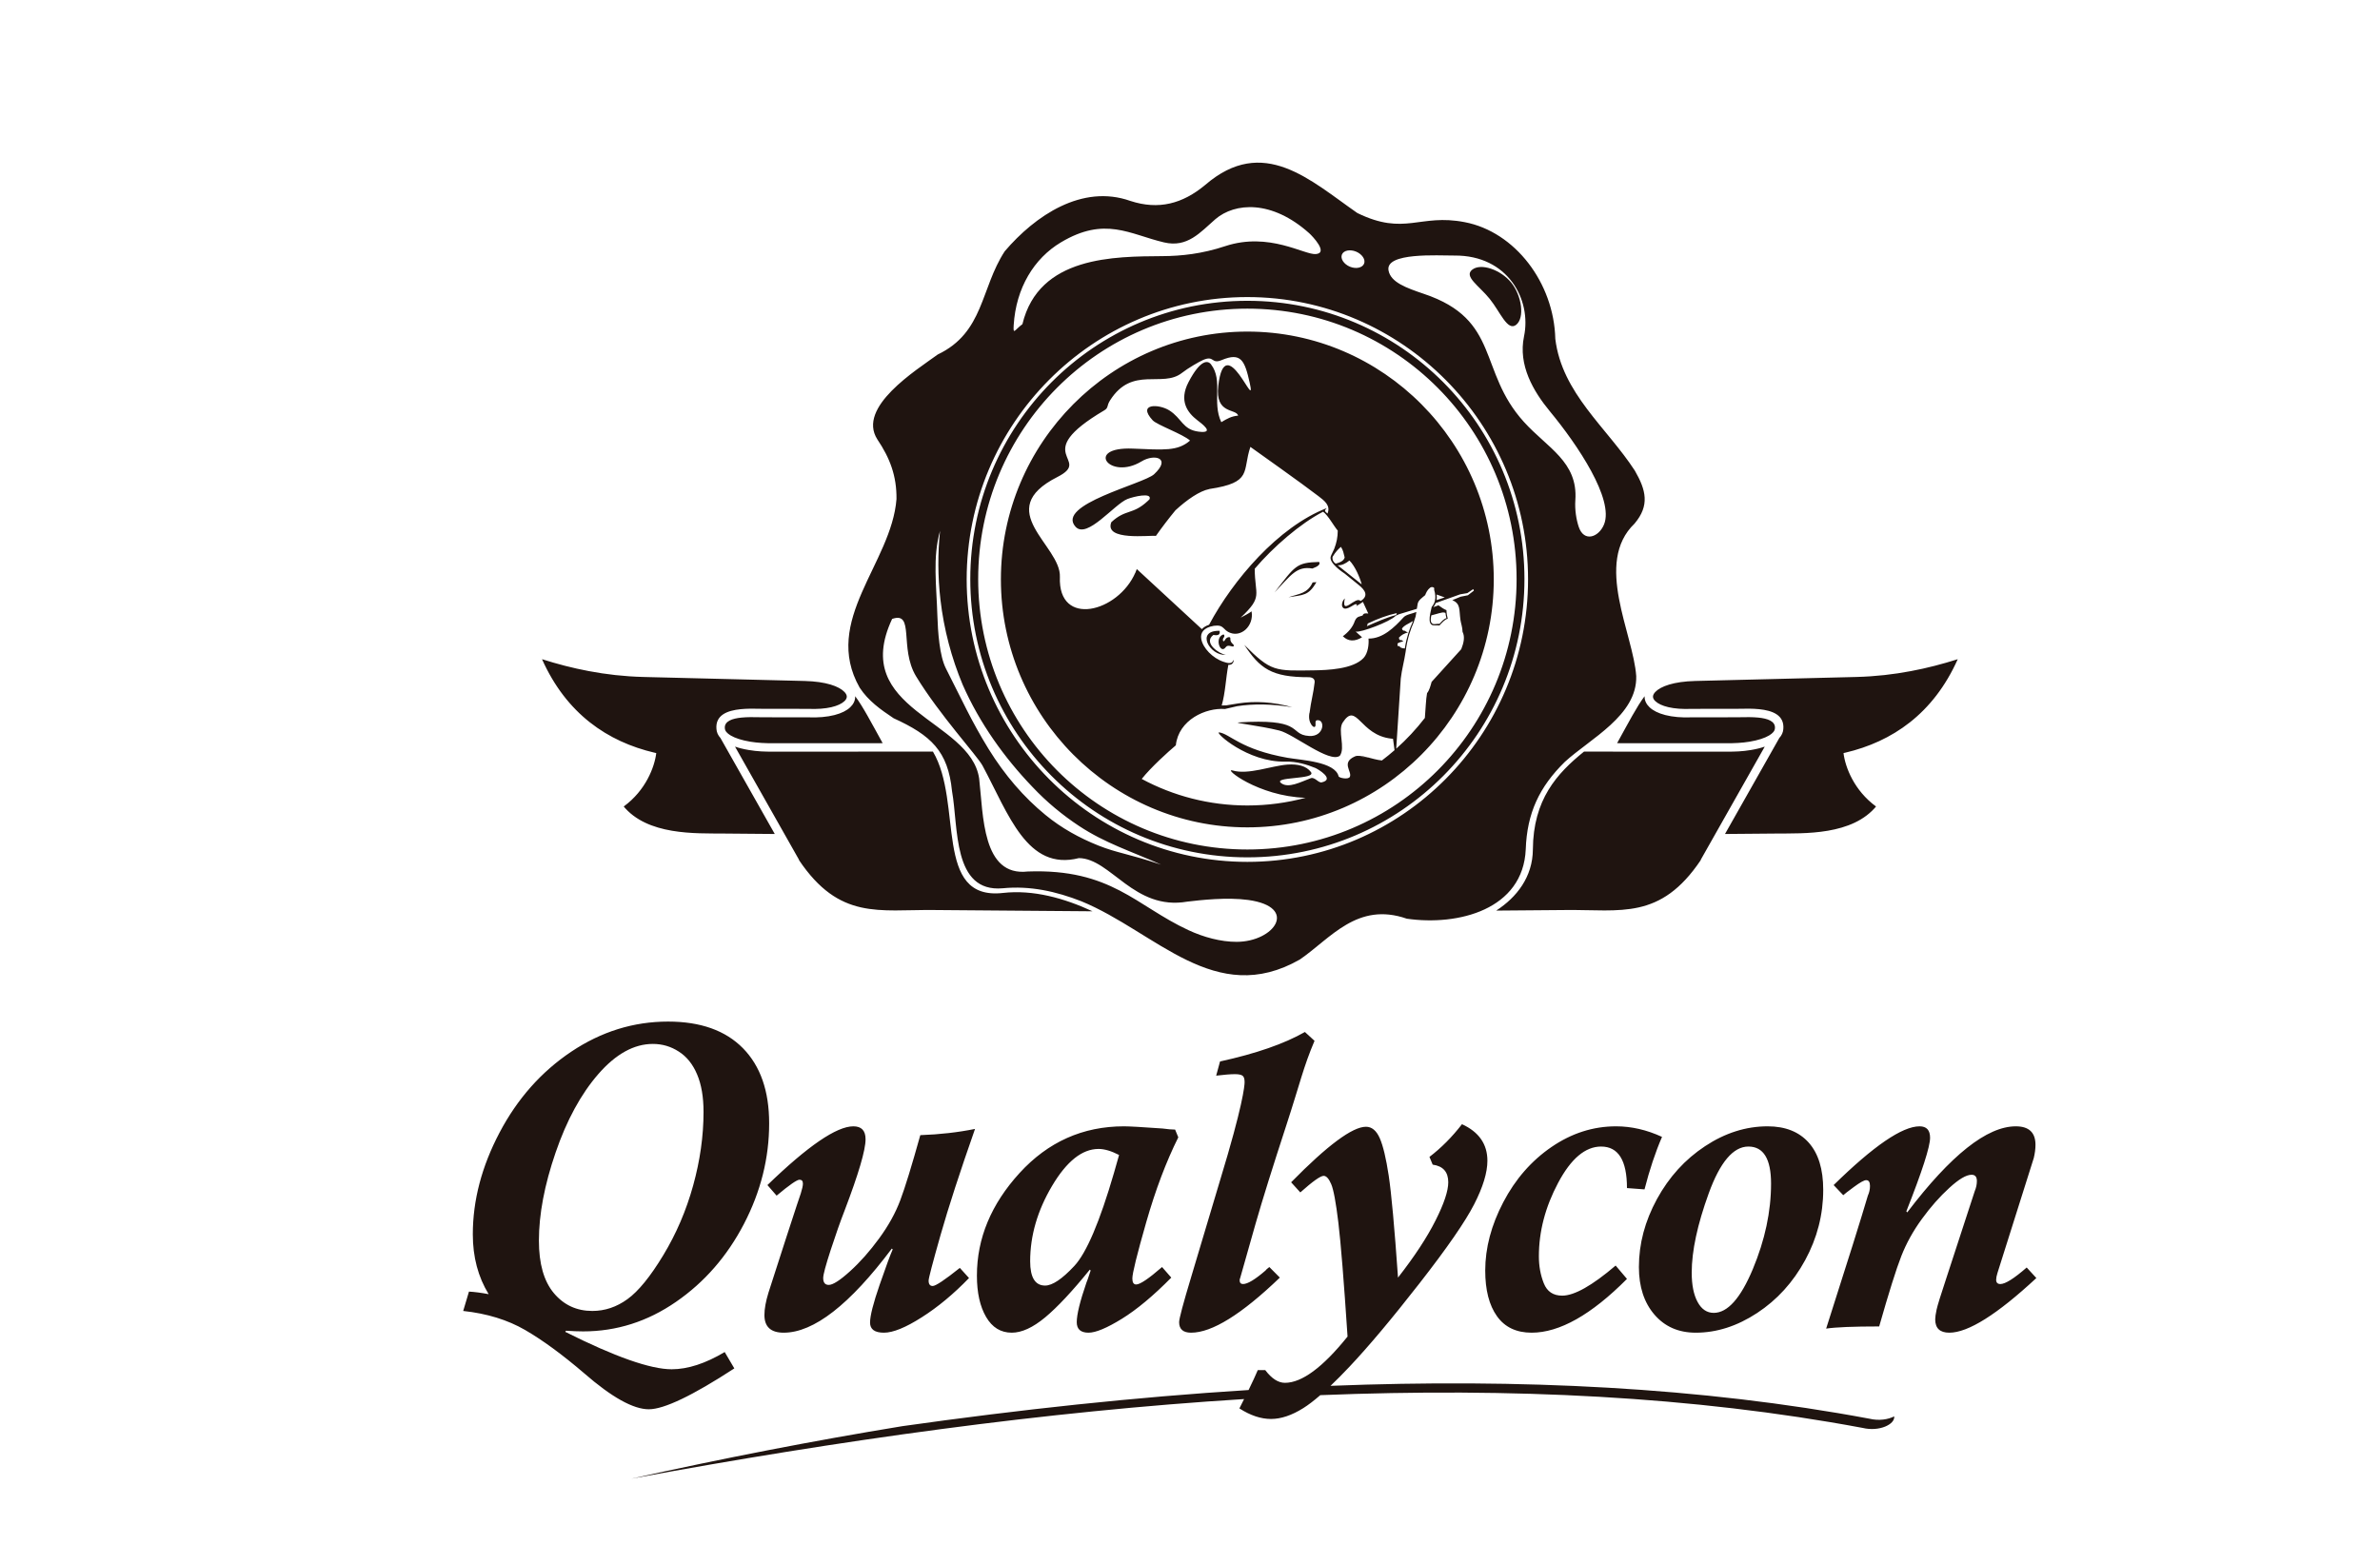 <svg height="169.0" version="1.2" viewBox="286.1 183.4 257.0 169.0" width="257.0" xmlns="http://www.w3.org/2000/svg" xmlns:xlink="http://www.w3.org/1999/xlink">
<g id="surface1">
<path d="M 326.543 361.371 L 325.148 361.371 L 319.148 374.641 L 320.672 374.641 L 322.234 371.156 L 329.402 371.156 L 330.945 374.641 L 332.547 374.641 Z M 328.82 369.82 L 322.816 369.82 L 325.828 363.105 Z M 328.82 369.82 " style=" stroke:none;fill-rule:nonzero;fill:rgb(12.157%,7.843%,6.274%);fill-opacity:1;"/>
<path d="M 336.477 374.641 L 336.477 360.902 L 335.027 360.902 L 335.027 374.641 Z M 336.477 374.641 " style=" stroke:none;fill-rule:nonzero;fill:rgb(12.157%,7.843%,6.274%);fill-opacity:1;"/>
<path d="M 341.539 362.785 L 341.539 361.184 L 339.883 361.184 L 339.883 362.785 Z M 341.426 374.641 L 341.426 364.91 L 339.977 364.91 L 339.977 374.641 Z M 341.426 374.641 " style=" stroke:none;fill-rule:nonzero;fill:rgb(12.157%,7.843%,6.274%);fill-opacity:1;"/>
<path d="M 352.512 366.641 C 351.984 365.551 350.969 364.703 349.387 364.703 C 347.75 364.703 346.883 365.586 346.246 366.547 L 346.246 364.91 L 344.797 364.91 L 344.797 374.641 L 346.246 374.641 L 346.246 369.09 C 346.246 367.301 347.41 366.02 348.953 366.02 C 350.496 366.02 351.457 367.094 351.457 368.918 L 351.457 374.641 L 352.887 374.641 L 352.887 369.031 C 352.887 367.113 354.109 366.02 355.578 366.02 C 357.16 366.02 358.098 367.074 358.098 368.957 L 358.098 374.641 L 359.547 374.641 L 359.547 368.617 C 359.547 366.207 358.176 364.703 355.934 364.703 C 354.242 364.703 353.207 365.57 352.512 366.641 " style=" stroke:none;fill-rule:nonzero;fill:rgb(12.157%,7.843%,6.274%);fill-opacity:1;"/>
<path d="M 363.555 370.312 L 371.273 370.312 C 371.289 370.141 371.289 369.992 371.289 369.859 C 371.289 367 369.633 364.703 366.754 364.703 C 364.066 364.703 362.09 366.961 362.09 369.785 C 362.09 372.812 364.27 374.863 366.945 374.863 C 368.789 374.863 369.973 374.133 370.953 373.039 L 370.047 372.23 C 369.258 373.059 368.316 373.605 366.98 373.605 C 365.27 373.605 363.762 372.418 363.555 370.312 Z M 363.555 369.238 C 363.746 367.34 365.023 365.926 366.719 365.926 C 368.656 365.926 369.672 367.469 369.824 369.238 Z M 363.555 369.238 " style=" stroke:none;fill-rule:nonzero;fill:rgb(12.157%,7.843%,6.274%);fill-opacity:1;"/>
<path d="M 375.281 369.07 C 375.281 367.242 376.523 366.02 378.195 366.02 C 379.91 366.02 380.887 367.148 380.887 368.957 L 380.887 374.641 L 382.336 374.641 L 382.336 368.598 C 382.336 366.285 380.961 364.703 378.609 364.703 C 376.938 364.703 375.918 365.551 375.281 366.605 L 375.281 364.91 L 373.832 364.91 L 373.832 374.641 L 375.281 374.641 Z M 375.281 369.07 " style=" stroke:none;fill-rule:nonzero;fill:rgb(12.157%,7.843%,6.274%);fill-opacity:1;"/>
<path d="M 387.379 366.191 L 390.465 366.191 L 390.465 364.91 L 387.379 364.91 L 387.379 361.977 L 385.93 361.977 L 385.93 364.91 L 384.574 364.91 L 384.574 366.191 L 385.93 366.191 L 385.93 372.062 C 385.93 374.035 387.117 374.809 388.676 374.809 C 389.375 374.809 389.918 374.656 390.43 374.395 L 390.43 373.152 C 389.918 373.398 389.504 373.492 389.016 373.492 C 388.039 373.492 387.379 373.059 387.379 371.875 Z M 387.379 366.191 " style=" stroke:none;fill-rule:nonzero;fill:rgb(12.157%,7.843%,6.274%);fill-opacity:1;"/>
<path d="M 402.281 369.766 C 402.281 367 400.137 364.703 397.223 364.703 C 394.285 364.703 392.141 367.035 392.141 369.805 C 392.141 372.57 394.266 374.863 397.184 374.863 C 400.117 374.863 402.281 372.531 402.281 369.766 Z M 400.797 369.805 C 400.797 371.891 399.328 373.566 397.223 373.566 C 395.168 373.566 393.625 371.875 393.625 369.766 C 393.625 367.656 395.074 365.984 397.184 365.984 C 399.234 365.984 400.797 367.676 400.797 369.805 " style=" stroke:none;fill-rule:nonzero;fill:rgb(12.157%,7.843%,6.274%);fill-opacity:1;"/>
<path d="M 411.578 371.91 L 411.578 371.875 C 411.578 370.121 409.961 369.539 408.457 369.09 C 407.156 368.691 405.953 368.336 405.953 367.414 L 405.953 367.375 C 405.953 366.566 406.688 365.965 407.836 365.965 C 408.773 365.965 409.809 366.32 410.715 366.906 L 411.371 365.812 C 410.375 365.156 409.059 364.742 407.871 364.742 C 405.953 364.742 404.559 365.852 404.559 367.527 L 404.559 367.562 C 404.559 369.352 406.254 369.879 407.777 370.312 C 409.059 370.668 410.207 371.047 410.207 372.023 L 410.207 372.062 C 410.207 373.004 409.359 373.605 408.191 373.605 C 407.043 373.605 405.879 373.152 404.824 372.363 L 404.09 373.398 C 405.18 374.281 406.723 374.828 408.117 374.828 C 410.055 374.828 411.578 373.754 411.578 371.91 " style=" stroke:none;fill-rule:nonzero;fill:rgb(12.157%,7.843%,6.274%);fill-opacity:1;"/>
<path d="M 429.738 369.766 C 429.738 366.547 427.422 364.703 425.09 364.703 C 423.301 364.703 422.156 365.699 421.363 366.867 L 421.363 364.91 L 419.914 364.91 L 419.914 377.648 L 421.363 377.648 L 421.363 372.777 C 422.117 373.867 423.285 374.848 425.09 374.848 C 427.441 374.848 429.738 372.965 429.738 369.766 Z M 428.25 369.785 C 428.25 372.156 426.707 373.547 424.828 373.547 C 423.02 373.547 421.309 372.043 421.309 369.766 C 421.309 367.508 423.02 366.004 424.828 366.004 C 426.672 366.004 428.25 367.469 428.25 369.785 " style=" stroke:none;fill-rule:nonzero;fill:rgb(12.157%,7.843%,6.274%);fill-opacity:1;"/>
<path d="M 433.859 370.762 C 433.859 367.828 435.59 366.305 437.715 366.305 L 437.828 366.305 L 437.828 364.742 C 435.984 364.664 434.574 365.832 433.859 367.449 L 433.859 364.91 L 432.41 364.91 L 432.41 374.641 L 433.859 374.641 Z M 433.859 370.762 " style=" stroke:none;fill-rule:nonzero;fill:rgb(12.157%,7.843%,6.274%);fill-opacity:1;"/>
<path d="M 449.156 369.766 C 449.156 367 447.012 364.703 444.098 364.703 C 441.16 364.703 439.016 367.035 439.016 369.805 C 439.016 372.57 441.141 374.863 444.059 374.863 C 446.992 374.863 449.156 372.531 449.156 369.766 Z M 447.672 369.805 C 447.672 371.891 446.203 373.566 444.098 373.566 C 442.043 373.566 440.5 371.875 440.5 369.766 C 440.5 367.656 441.949 365.984 444.059 365.984 C 446.109 365.984 447.672 367.676 447.672 369.805 " style=" stroke:none;fill-rule:nonzero;fill:rgb(12.157%,7.843%,6.274%);fill-opacity:1;"/>
<path d="M 461.031 374.641 L 461.031 360.902 L 459.582 360.902 L 459.582 366.773 C 458.828 365.684 457.664 364.703 455.855 364.703 C 453.523 364.703 451.207 366.586 451.207 369.785 C 451.207 373.004 453.523 374.848 455.855 374.848 C 457.645 374.848 458.793 373.848 459.582 372.684 L 459.582 374.641 Z M 459.641 369.766 C 459.641 372.043 457.926 373.547 456.121 373.547 C 454.277 373.547 452.695 372.078 452.695 369.766 C 452.695 367.395 454.238 366.004 456.121 366.004 C 457.926 366.004 459.641 367.508 459.641 369.766 " style=" stroke:none;fill-rule:nonzero;fill:rgb(12.157%,7.843%,6.274%);fill-opacity:1;"/>
<path d="M 471.176 370.48 C 471.176 372.305 469.914 373.527 468.258 373.527 C 466.547 373.527 465.566 372.398 465.566 370.594 L 465.566 364.91 L 464.117 364.91 L 464.117 370.949 C 464.117 373.266 465.492 374.848 467.844 374.848 C 469.52 374.848 470.516 374 471.176 372.945 L 471.176 374.641 L 472.605 374.641 L 472.605 364.91 L 471.176 364.91 Z M 471.176 370.48 " style=" stroke:none;fill-rule:nonzero;fill:rgb(12.157%,7.843%,6.274%);fill-opacity:1;"/>
<path d="M 481.75 366.133 L 475.297 373.719 L 475.297 374.641 L 483.727 374.641 L 483.727 373.418 L 477.254 373.418 L 483.727 365.832 L 483.727 364.91 L 475.523 364.91 L 475.523 366.133 Z M 481.75 366.133 " style=" stroke:none;fill-rule:nonzero;fill:rgb(12.157%,7.843%,6.274%);fill-opacity:1;"/>
<path d="M 488.016 362.785 L 488.016 361.184 L 486.359 361.184 L 486.359 362.785 Z M 487.902 374.641 L 487.902 364.91 L 486.453 364.91 L 486.453 374.641 Z M 487.902 374.641 " style=" stroke:none;fill-rule:nonzero;fill:rgb(12.157%,7.843%,6.274%);fill-opacity:1;"/>
<path d="M 500.531 374.641 L 500.531 360.902 L 499.082 360.902 L 499.082 366.773 C 498.328 365.684 497.16 364.703 495.355 364.703 C 493.023 364.703 490.707 366.586 490.707 369.785 C 490.707 373.004 493.023 374.848 495.355 374.848 C 497.145 374.848 498.289 373.848 499.082 372.684 L 499.082 374.641 Z M 499.137 369.766 C 499.137 372.043 497.426 373.547 495.617 373.547 C 493.773 373.547 492.195 372.078 492.195 369.766 C 492.195 367.395 493.738 366.004 495.617 366.004 C 497.426 366.004 499.137 367.508 499.137 369.766 " style=" stroke:none;fill-rule:nonzero;fill:rgb(12.157%,7.843%,6.274%);fill-opacity:1;"/>
<path d="M 513.309 369.766 C 513.309 367 511.164 364.703 508.246 364.703 C 505.309 364.703 503.164 367.035 503.164 369.805 C 503.164 372.57 505.293 374.863 508.207 374.863 C 511.145 374.863 513.309 372.531 513.309 369.766 Z M 511.82 369.805 C 511.82 371.891 510.352 373.566 508.246 373.566 C 506.195 373.566 504.652 371.875 504.652 369.766 C 504.652 367.656 506.102 365.984 508.207 365.984 C 510.258 365.984 511.82 367.676 511.82 369.805 " style=" stroke:none;fill-rule:nonzero;fill:rgb(12.157%,7.843%,6.274%);fill-opacity:1;"/>
<path d="M 522.602 371.91 L 522.602 371.875 C 522.602 370.121 520.984 369.539 519.48 369.09 C 518.18 368.691 516.977 368.336 516.977 367.414 L 516.977 367.375 C 516.977 366.566 517.711 365.965 518.859 365.965 C 519.801 365.965 520.836 366.32 521.738 366.906 L 522.395 365.812 C 521.398 365.156 520.082 364.742 518.895 364.742 C 516.977 364.742 515.586 365.852 515.586 367.527 L 515.586 367.562 C 515.586 369.352 517.277 369.879 518.801 370.312 C 520.082 370.668 521.23 371.047 521.23 372.023 L 521.23 372.062 C 521.23 373.004 520.383 373.605 519.215 373.605 C 518.066 373.605 516.902 373.152 515.848 372.363 L 515.113 373.398 C 516.203 374.281 517.746 374.828 519.141 374.828 C 521.078 374.828 522.602 373.754 522.602 371.91 " style=" stroke:none;fill-rule:nonzero;fill:rgb(12.157%,7.843%,6.274%);fill-opacity:1;"/>
<path d="M 375.77 393.992 C 378.008 393.992 379.363 393.051 380.305 391.656 L 377.914 389.926 C 377.352 390.586 376.805 390.98 375.957 390.98 C 374.754 390.98 373.926 389.984 373.926 388.664 L 373.926 388.629 C 373.926 387.387 374.773 386.371 375.918 386.371 C 376.785 386.371 377.332 386.766 377.82 387.441 L 380.246 385.637 C 379.383 384.262 377.988 383.359 375.902 383.359 C 372.684 383.359 370.445 385.785 370.445 388.664 L 370.445 388.703 C 370.445 391.582 372.703 393.992 375.77 393.992 " style=" stroke:none;fill-rule:nonzero;fill:rgb(12.157%,7.843%,6.274%);fill-opacity:1;"/>
<path d="M 386.477 393.992 C 389.75 393.992 392.121 391.562 392.121 388.664 L 392.121 388.629 C 392.121 385.73 389.77 383.34 386.516 383.34 C 383.238 383.34 380.867 385.766 380.867 388.664 L 380.867 388.703 C 380.867 391.602 383.223 393.992 386.477 393.992 Z M 386.516 390.961 C 385.254 390.961 384.352 389.906 384.352 388.664 L 384.352 388.629 C 384.352 387.406 385.18 386.371 386.477 386.371 C 387.738 386.371 388.641 387.422 388.641 388.664 L 388.641 388.703 C 388.641 389.926 387.812 390.961 386.516 390.961 " style=" stroke:none;fill-rule:nonzero;fill:rgb(12.157%,7.843%,6.274%);fill-opacity:1;"/>
<path d="M 393.629 393.746 L 397.203 393.746 L 397.203 388.215 C 397.203 387.105 397.805 386.52 398.652 386.52 C 399.5 386.52 400.043 387.105 400.043 388.215 L 400.043 393.746 L 403.621 393.746 L 403.621 388.215 C 403.621 387.105 404.238 386.52 405.086 386.52 C 405.934 386.52 406.48 387.105 406.48 388.215 L 406.48 393.746 L 410.055 393.746 L 410.055 387.066 C 410.055 384.695 408.738 383.34 406.574 383.34 C 405.086 383.34 404.051 383.98 403.168 384.996 C 402.621 383.941 401.586 383.34 400.23 383.34 C 398.801 383.34 397.859 384.113 397.203 384.957 L 397.203 383.566 L 393.629 383.566 Z M 393.629 393.746 " style=" stroke:none;fill-rule:nonzero;fill:rgb(12.157%,7.843%,6.274%);fill-opacity:1;"/>
<path d="M 420.027 393.973 C 421.363 393.973 422.324 393.465 423.02 392.691 L 423.02 393.746 L 426.559 393.746 L 426.559 387.895 C 426.559 386.465 426.238 385.41 425.469 384.656 C 424.656 383.848 423.414 383.414 421.59 383.414 C 419.84 383.414 418.617 383.734 417.469 384.207 L 418.203 386.727 C 419.105 386.371 419.934 386.164 421.008 386.164 C 422.379 386.164 423.039 386.766 423.039 387.82 L 423.039 387.988 C 422.457 387.781 421.535 387.594 420.594 387.594 C 418.203 387.594 416.605 388.684 416.605 390.793 L 416.605 390.828 C 416.605 392.863 418.09 393.973 420.027 393.973 Z M 421.309 391.734 C 420.574 391.734 420.047 391.32 420.047 390.621 L 420.047 390.586 C 420.047 389.832 420.648 389.324 421.684 389.324 C 422.211 389.324 422.719 389.438 423.078 389.586 L 423.078 390.059 C 423.078 391.074 422.344 391.734 421.309 391.734 " style=" stroke:none;fill-rule:nonzero;fill:rgb(12.157%,7.843%,6.274%);fill-opacity:1;"/>
<path d="M 428.383 393.746 L 431.961 393.746 L 431.961 388.215 C 431.961 387.105 432.562 386.52 433.406 386.52 C 434.254 386.52 434.801 387.105 434.801 388.215 L 434.801 393.746 L 438.375 393.746 L 438.375 388.215 C 438.375 387.105 438.996 386.52 439.844 386.52 C 440.691 386.52 441.234 387.105 441.234 388.215 L 441.234 393.746 L 444.812 393.746 L 444.812 387.066 C 444.812 384.695 443.496 383.34 441.332 383.34 C 439.844 383.34 438.809 383.98 437.926 384.996 C 437.379 383.941 436.344 383.34 434.988 383.34 C 433.559 383.34 432.617 384.113 431.961 384.957 L 431.961 383.566 L 428.383 383.566 Z M 428.383 393.746 " style=" stroke:none;fill-rule:nonzero;fill:rgb(12.157%,7.843%,6.274%);fill-opacity:1;"/>
<path d="M 451.848 393.992 C 455.125 393.992 457.496 391.562 457.496 388.664 L 457.496 388.629 C 457.496 385.73 455.141 383.34 451.887 383.34 C 448.613 383.34 446.242 385.766 446.242 388.664 L 446.242 388.703 C 446.242 391.602 448.594 393.992 451.848 393.992 Z M 451.887 390.961 C 450.625 390.961 449.723 389.906 449.723 388.664 L 449.723 388.629 C 449.723 387.406 450.551 386.371 451.848 386.371 C 453.109 386.371 454.012 387.422 454.012 388.664 L 454.012 388.703 C 454.012 389.926 453.184 390.961 451.887 390.961 " style=" stroke:none;fill-rule:nonzero;fill:rgb(12.157%,7.843%,6.274%);fill-opacity:1;"/>
<path d="M 459 393.746 L 462.574 393.746 L 462.574 390.586 C 462.574 388.234 463.629 387.16 465.492 387.16 L 465.793 387.16 L 465.793 383.395 C 464.098 383.32 463.16 384.223 462.574 385.617 L 462.574 383.566 L 459 383.566 Z M 459 393.746 " style=" stroke:none;fill-rule:nonzero;fill:rgb(12.157%,7.843%,6.274%);fill-opacity:1;"/>
<path d="M 468.203 389.457 L 470.082 389.457 L 471.176 382.172 L 471.176 380.574 L 467.109 380.574 L 467.109 382.172 Z M 467.281 393.746 L 471.004 393.746 L 471.004 390.547 L 467.281 390.547 Z M 467.281 393.746 " style=" stroke:none;fill-rule:nonzero;fill:rgb(12.157%,7.843%,6.274%);fill-opacity:1;"/>
<path d="M 344.375 253.996 L 344.395 254.043 L 344.395 254.031 Z M 462.605 239.941 C 458.191 244.168 462.477 251.844 462.785 256.418 C 462.898 260.66 457.809 263.168 455.074 265.676 C 452.312 268.387 450.992 271.219 450.855 275.113 C 450.574 281.625 443.562 283.41 438.012 282.609 C 432.66 280.746 429.785 284.734 426.469 287.012 C 417.312 292.254 410.926 284.047 402.887 280.734 C 400.137 279.656 397.336 279.035 394.379 279.324 C 388.941 279.809 389.605 272.711 388.902 268.832 C 388.473 264.5 386.629 262.805 382.594 260.961 C 381.184 260.016 379.879 259.102 378.93 257.66 C 374.812 250.414 382.375 244.234 382.906 237.289 C 382.93 234.805 382.211 232.887 380.836 230.844 C 378.613 227.363 385.039 223.379 387.363 221.68 C 392.359 219.301 391.973 214.547 394.594 210.535 C 397.879 206.684 402.949 203.25 408.16 205.098 C 411.211 206.094 413.793 205.41 416.238 203.375 C 422.52 197.957 427.59 202.879 432.672 206.406 C 437.809 208.91 439.387 206.441 444.266 207.391 C 449.703 208.434 453.902 213.953 454.047 219.996 C 454.762 225.867 459.598 229.555 462.637 234.227 C 463.848 236.332 464.258 237.977 462.605 239.941 Z M 420.797 215.883 C 429.059 215.883 436.539 219.246 441.953 224.684 C 447.367 230.121 450.715 237.637 450.715 245.934 C 450.715 254.23 447.367 261.746 441.953 267.184 C 436.539 272.621 429.059 275.984 420.797 275.984 C 412.531 275.984 405.051 272.621 399.641 267.184 C 394.227 261.746 390.875 254.23 390.875 245.934 C 390.875 237.637 394.227 230.121 399.641 224.684 C 405.051 219.246 412.531 215.883 420.797 215.883 Z M 441.352 225.281 C 436.094 220 428.828 216.73 420.797 216.73 C 412.766 216.73 405.496 220 400.238 225.281 C 394.98 230.562 391.727 237.867 391.727 245.934 C 391.727 254 394.98 261.301 400.238 266.586 C 405.496 271.867 412.766 275.137 420.797 275.137 C 428.828 275.137 436.094 271.867 441.352 266.586 C 446.613 261.301 449.867 254 449.867 245.934 C 449.867 237.867 446.613 230.562 441.352 225.281 Z M 350.062 324.969 C 351.418 324.969 352.684 324.543 353.859 323.691 C 355.039 322.84 356.328 321.254 357.727 318.941 C 359.129 316.625 360.203 314.117 360.949 311.422 C 361.695 308.727 362.07 306.078 362.07 303.477 C 362.07 301.867 361.84 300.512 361.375 299.422 C 360.914 298.328 360.258 297.508 359.402 296.961 C 358.547 296.406 357.613 296.133 356.598 296.133 C 354.566 296.133 352.605 297.215 350.719 299.375 C 348.836 301.535 347.293 304.367 346.094 307.867 C 344.891 311.367 344.293 314.535 344.293 317.371 C 344.293 319.867 344.828 321.754 345.906 323.043 C 346.984 324.328 348.371 324.969 350.062 324.969 Z M 487.227 337.598 C 468.945 334.18 449.23 333.238 428.668 334.062 C 427.98 334.66 427.371 335.125 426.836 335.461 C 425.59 336.242 424.426 336.633 423.348 336.633 C 422.254 336.633 421.117 336.254 419.934 335.492 C 420.113 335.141 420.281 334.805 420.441 334.484 C 398.992 335.816 376.723 338.934 354.273 343.082 C 364.117 340.895 373.879 338.992 383.543 337.41 C 396.188 335.621 408.691 334.273 420.926 333.508 C 421.363 332.609 421.695 331.895 421.918 331.359 L 422.727 331.359 C 423.418 332.27 424.125 332.73 424.852 332.73 C 426.68 332.73 428.938 331.062 431.613 327.734 C 431.215 321.707 430.883 317.605 430.621 315.434 C 430.359 313.254 430.102 311.867 429.848 311.273 C 429.594 310.676 429.32 310.379 429.031 310.379 C 428.691 310.379 427.852 310.973 426.512 312.168 L 425.52 311.074 C 429.445 307.078 432.141 305.078 433.602 305.078 C 434.23 305.078 434.727 305.488 435.09 306.309 C 435.453 307.133 435.773 308.484 436.059 310.363 C 436.344 312.25 436.68 315.914 437.062 321.367 C 438.852 319.074 440.199 317.02 441.113 315.199 C 442.031 313.379 442.488 312.004 442.488 311.074 C 442.488 309.957 441.93 309.324 440.805 309.168 L 440.457 308.332 C 441.719 307.371 442.891 306.195 443.969 304.801 C 445.797 305.637 446.715 306.953 446.715 308.75 C 446.715 310.02 446.238 311.59 445.281 313.457 C 444.328 315.32 442.363 318.164 439.383 321.984 C 436.406 325.801 433.883 328.805 431.812 331 C 431.082 331.773 430.402 332.457 429.773 333.055 C 450.203 332.254 469.793 333.207 487.965 336.605 C 488.996 336.852 489.992 336.691 490.641 336.352 C 490.75 337.207 489.043 338.035 487.227 337.598 Z M 505.992 321.414 C 501.758 325.348 498.625 327.316 496.594 327.316 C 495.578 327.316 495.07 326.836 495.07 325.875 C 495.07 325.645 495.121 325.293 495.219 324.828 C 495.32 324.363 495.656 323.281 496.223 321.574 L 499.34 312.027 C 499.496 311.656 499.57 311.293 499.57 310.934 C 499.57 310.484 499.379 310.262 498.996 310.262 C 498.426 310.262 497.625 310.734 496.594 311.68 C 495.562 312.621 494.574 313.738 493.641 315.023 C 492.699 316.309 491.957 317.648 491.41 319.043 C 490.863 320.438 490.066 322.969 489.02 326.641 C 486.25 326.641 484.34 326.719 483.293 326.875 C 485.621 319.609 487.121 314.824 487.797 312.516 C 487.949 312.188 488.027 311.84 488.027 311.469 C 488.027 311.051 487.891 310.844 487.613 310.844 C 487.395 310.844 486.961 311.086 486.297 311.574 C 485.633 312.062 485.25 312.359 485.141 312.469 L 484.102 311.375 C 488.414 307.148 491.508 305.031 493.383 305.031 C 494.137 305.031 494.516 305.441 494.516 306.266 C 494.516 307.238 493.66 309.891 491.953 314.211 L 492.047 314.328 C 496.754 308.133 500.664 305.031 503.773 305.031 C 505.191 305.031 505.898 305.699 505.898 307.031 C 505.898 307.465 505.836 307.938 505.715 308.449 L 501.789 320.879 C 501.695 321.176 501.652 321.414 501.652 321.602 C 501.652 321.91 501.805 322.062 502.109 322.062 C 502.637 322.062 503.582 321.469 504.949 320.277 Z M 471.156 325.176 C 472.648 325.176 474.051 323.605 475.371 320.461 C 476.684 317.316 477.344 314.234 477.344 311.215 C 477.344 308.551 476.527 307.215 474.895 307.215 C 473.266 307.215 471.836 308.902 470.613 312.27 C 469.391 315.641 468.777 318.492 468.777 320.832 C 468.777 322.164 468.988 323.223 469.414 324.004 C 469.836 324.785 470.418 325.176 471.156 325.176 Z M 476.977 305.031 C 478.883 305.031 480.359 305.617 481.406 306.785 C 482.453 307.957 482.977 309.656 482.977 311.887 C 482.977 314.566 482.324 317.098 481.027 319.484 C 479.727 321.871 477.996 323.773 475.844 325.188 C 473.688 326.605 471.48 327.316 469.215 327.316 C 467.352 327.316 465.867 326.664 464.75 325.363 C 463.633 324.062 463.074 322.352 463.074 320.227 C 463.074 317.719 463.723 315.27 465.023 312.887 C 466.328 310.5 468.059 308.598 470.223 307.172 C 472.383 305.746 474.633 305.031 476.977 305.031 Z M 465.57 306.172 C 464.848 307.844 464.219 309.734 463.68 311.84 L 461.785 311.699 C 461.785 308.711 460.855 307.215 458.992 307.215 C 457.285 307.215 455.738 308.523 454.352 311.133 C 452.965 313.742 452.273 316.387 452.273 319.066 C 452.273 320.121 452.449 321.09 452.805 321.984 C 453.16 322.875 453.82 323.316 454.793 323.316 C 456.098 323.316 458.023 322.234 460.562 320.066 L 461.785 321.508 C 457.938 325.379 454.504 327.316 451.488 327.316 C 449.844 327.316 448.594 326.723 447.75 325.539 C 446.902 324.352 446.48 322.707 446.48 320.602 C 446.48 318.168 447.129 315.707 448.43 313.223 C 449.73 310.738 451.465 308.75 453.637 307.262 C 455.805 305.777 458.129 305.031 460.609 305.031 C 462.27 305.031 463.926 305.414 465.57 306.172 Z M 428.047 295.797 C 426.832 298.66 426.508 300.301 425.016 304.871 C 423.523 309.441 422.414 312.988 421.691 315.512 L 420.031 321.367 C 419.984 321.492 419.961 321.586 419.961 321.645 C 419.961 321.926 420.082 322.062 420.328 322.062 C 420.82 322.062 421.629 321.574 422.754 320.602 C 422.785 320.539 422.922 320.414 423.168 320.227 L 424.301 321.367 C 420.176 325.332 416.98 327.316 414.719 327.316 C 413.855 327.316 413.426 326.934 413.426 326.18 C 413.426 325.805 413.863 324.164 414.742 321.25 L 417.859 310.82 C 420.309 302.793 420.496 300.66 420.496 300.258 C 420.496 299.902 420.422 299.668 420.266 299.559 C 420.113 299.453 419.844 299.398 419.457 299.398 C 418.98 299.398 418.305 299.453 417.426 299.559 L 417.844 298.027 C 421.734 297.176 424.793 296.113 427.008 294.844 Z M 406.941 308.125 C 406.098 307.688 405.355 307.473 404.727 307.473 C 402.957 307.473 401.281 308.805 399.703 311.469 C 398.125 314.133 397.34 316.844 397.34 319.602 C 397.34 321.352 397.879 322.227 398.953 322.227 C 399.738 322.227 400.789 321.523 402.105 320.113 C 403.422 318.703 404.848 315.355 406.387 310.074 Z M 413.336 306.219 C 412.031 308.836 410.875 311.891 409.875 315.383 C 408.875 318.875 408.375 320.902 408.375 321.461 C 408.375 321.895 408.512 322.109 408.789 322.109 C 409.207 322.109 410.137 321.484 411.582 320.227 L 412.578 321.367 C 410.637 323.336 408.859 324.816 407.242 325.816 C 405.625 326.812 404.426 327.316 403.641 327.316 C 402.793 327.316 402.371 326.934 402.371 326.18 C 402.371 325.355 402.719 323.938 403.41 321.926 C 403.473 321.801 403.625 321.359 403.871 320.602 L 403.781 320.508 C 401.887 322.848 400.277 324.566 398.953 325.668 C 397.629 326.766 396.43 327.316 395.352 327.316 C 394.168 327.316 393.242 326.75 392.582 325.617 C 391.922 324.488 391.59 323 391.59 321.156 C 391.59 317.129 393.125 313.438 396.195 310.074 C 399.266 306.715 403.023 305.031 407.473 305.031 C 408.043 305.031 409.426 305.109 411.629 305.266 C 412.199 305.344 412.652 305.383 412.992 305.383 Z M 391.387 305.312 C 389.77 309.914 388.531 313.727 387.668 316.754 C 386.809 319.785 386.375 321.43 386.375 321.691 C 386.375 322.082 386.523 322.273 386.816 322.273 C 387.137 322.273 388.117 321.621 389.746 320.32 L 390.738 321.414 C 389.078 323.133 387.379 324.547 385.637 325.652 C 383.898 326.762 382.535 327.316 381.551 327.316 C 380.551 327.316 380.051 326.953 380.051 326.223 C 380.051 325.496 380.398 324.133 381.09 322.133 C 381.781 320.137 382.25 318.867 382.496 318.324 L 382.406 318.23 C 377.863 324.285 373.969 327.316 370.723 327.316 C 369.336 327.316 368.645 326.68 368.645 325.41 C 368.645 324.746 368.789 323.938 369.082 322.992 L 371 317.047 C 371.984 314.023 372.508 312.438 372.57 312.281 C 372.723 311.801 372.801 311.445 372.801 311.215 C 372.801 310.934 372.676 310.797 372.43 310.797 C 372.156 310.797 371.332 311.367 369.961 312.516 L 368.969 311.375 C 373.34 307.148 376.434 305.031 378.25 305.031 C 379.129 305.031 379.566 305.496 379.566 306.426 C 379.566 307.605 378.809 310.168 377.305 314.117 C 376.84 315.309 376.34 316.73 375.801 318.383 C 375.266 320.031 374.992 321.043 374.992 321.414 C 374.992 321.91 375.195 322.156 375.594 322.156 C 376.039 322.156 376.805 321.664 377.891 320.68 C 378.977 319.699 380.023 318.516 381.031 317.137 C 382.039 315.762 382.801 314.383 383.316 313.012 C 383.832 311.645 384.551 309.301 385.477 305.984 C 387.582 305.91 389.555 305.684 391.387 305.312 Z M 338.867 323.156 C 337.727 321.297 337.156 319.145 337.156 316.695 C 337.156 313.027 338.117 309.363 340.043 305.707 C 341.969 302.051 344.547 299.141 347.789 296.969 C 351.031 294.801 354.512 293.719 358.238 293.719 C 361.746 293.719 364.441 294.68 366.328 296.598 C 368.215 298.52 369.156 301.223 369.156 304.707 C 369.156 308.457 368.25 312.078 366.434 315.57 C 364.617 319.062 362.168 321.871 359.09 323.992 C 356.012 326.117 352.672 327.176 349.07 327.176 C 348.562 327.176 347.945 327.152 347.223 327.105 L 347.133 327.223 C 352.504 329.918 356.336 331.266 358.629 331.266 C 360.367 331.266 362.277 330.645 364.355 329.406 L 365.395 331.172 C 360.883 334.113 357.805 335.586 356.16 335.586 C 354.48 335.586 352.148 334.285 349.164 331.684 C 346.809 329.668 344.688 328.117 342.801 327.023 C 340.918 325.934 338.688 325.246 336.117 324.969 L 336.742 322.879 C 337.324 322.91 338.035 323 338.867 323.156 Z M 449.293 213.926 C 448.152 212.52 446.016 211.785 445.078 212.52 C 444.137 213.254 445.82 214.254 446.961 215.672 C 448.102 217.078 448.879 219.211 449.82 218.477 C 450.758 217.727 450.434 215.344 449.293 213.926 Z M 441.227 248.203 L 442.109 247.914 L 441.234 247.602 C 441.254 247.781 441.258 247.957 441.238 248.125 C 441.234 248.152 441.23 248.18 441.227 248.203 Z M 433.699 251.023 C 434.723 250.578 435.766 250.105 436.832 249.82 C 436.879 249.754 436.949 249.703 436.922 249.652 C 436.918 249.641 436.906 249.629 436.887 249.617 C 436.418 249.723 435.922 249.863 435.395 250.055 C 434.891 250.238 434.355 250.461 433.789 250.734 C 433.773 250.832 433.746 250.926 433.699 251.023 Z M 439.961 260.93 C 439.031 262.133 437.996 263.246 436.867 264.25 L 437.359 256.68 C 437.469 255.715 437.742 254.758 437.883 253.793 C 438.062 252.332 438.453 251.277 438.746 250.633 L 438.961 249.984 C 438.996 249.82 439.023 249.652 439.047 249.484 C 438.582 249.68 437.941 249.75 437.656 250.07 C 436.656 251.164 435.414 252.379 433.875 252.359 C 433.934 252.961 433.82 253.941 433.348 254.449 C 432.207 255.68 429.387 255.766 428.016 255.789 C 423.746 255.855 423.371 255.945 420.461 253.035 C 422.133 255.559 423.359 256.547 427.473 256.531 C 427.953 256.559 428.086 256.824 428.059 257.082 C 427.938 258.227 427.668 259.109 427.508 260.395 L 427.496 260.391 C 427.391 260.992 427.527 261.383 427.703 261.652 C 427.766 261.754 427.918 261.926 428.027 261.906 C 428.324 261.848 427.965 261.223 428.328 261.176 C 429.227 261.059 429.113 262.98 427.473 262.879 C 426.258 262.805 426.207 262.23 425.336 261.82 C 424.598 261.469 423.172 261.199 419.859 261.414 C 419.18 261.461 422.047 261.742 424.246 262.289 C 425.793 262.672 429.656 265.848 430.777 265.016 C 431.414 264.164 430.52 262.305 431.09 261.426 C 432.613 259.098 432.91 262.816 436.375 263.168 C 436.422 263.172 436.473 263.176 436.523 263.18 L 436.688 264.41 C 436.246 264.797 435.789 265.168 435.32 265.523 C 434.242 265.414 433.008 264.816 432.402 265.086 C 430.898 265.758 432.109 266.695 431.867 267.277 C 431.723 267.629 430.688 267.402 430.648 267.238 C 430.27 265.641 426.605 265.492 425.137 265.234 C 420.027 264.336 418.898 262.629 417.746 262.492 C 417.199 262.43 420.801 265.742 424.898 265.645 C 426.113 265.613 427.262 265.973 428.141 266.336 C 428.359 266.426 430.305 267.547 428.82 267.887 C 428.473 267.965 428.059 267.277 427.645 267.434 C 426.465 267.887 425.273 268.516 424.504 268.012 C 423.312 267.23 428.293 267.629 427.66 266.773 C 427.168 266.113 426.23 265.891 425.141 265.965 C 423.402 266.09 420.887 267.105 419.195 266.602 C 418.125 266.281 421.898 269.383 427.078 269.555 C 425.074 270.094 422.969 270.383 420.797 270.383 C 416.672 270.383 412.785 269.344 409.387 267.516 C 410.402 266.242 412.227 264.598 413.051 263.902 L 413.07 263.883 C 413.367 261.129 416.309 259.805 418.375 259.965 L 419.691 259.66 C 421.457 259.387 423.441 259.414 425.648 259.77 C 423.555 259.191 421.617 259.086 419.824 259.359 L 418.5 259.574 L 418.023 259.582 C 418.422 258.211 418.465 256.621 418.742 255.191 C 419.02 255.223 419.277 255.074 419.309 254.758 C 419.297 254.723 419.285 254.691 419.273 254.656 L 419.27 254.664 L 419.27 254.672 L 419.266 254.676 L 419.266 254.688 C 419.152 255.191 418.551 254.973 418.211 254.863 C 417.047 254.477 415.988 253.375 415.816 252.402 C 415.703 251.746 416.047 251.18 417.172 250.98 C 418.355 250.824 418.09 251.445 418.984 251.754 C 419.555 251.957 420.148 251.789 420.59 251.398 C 421.086 250.953 421.391 250.223 421.25 249.418 C 420.906 249.672 420.48 249.883 420.066 250.102 C 422.531 247.793 421.594 247.719 421.59 244.816 C 423.578 242.477 426.52 239.922 428.973 238.66 C 429.523 239.066 430.102 240.164 430.555 240.703 C 430.555 241.395 430.426 242.02 430.176 242.664 C 430.086 242.898 429.844 243.32 429.793 243.512 L 429.793 243.516 L 429.789 243.52 C 429.613 244.242 431.152 245.238 431.305 245.344 L 432.832 246.582 C 433.52 247.133 433.922 247.754 433.016 248.309 C 432.527 247.68 430.898 250.031 431.32 248.016 C 431.121 248.227 430.984 248.473 431.02 248.824 C 431.215 249.566 432.199 248.719 432.449 248.652 C 432.641 248.602 432.668 248.734 432.539 248.867 L 432.551 248.859 L 432.566 248.852 L 432.578 248.844 L 432.594 248.836 L 432.598 248.832 L 432.605 248.828 L 432.617 248.82 L 432.633 248.809 L 432.645 248.801 L 432.66 248.793 L 432.695 248.77 L 432.707 248.766 L 432.711 248.762 L 432.734 248.746 L 432.75 248.738 L 432.785 248.715 L 432.797 248.711 L 432.809 248.703 L 432.816 248.699 L 432.82 248.695 L 432.836 248.688 L 432.859 248.672 L 432.867 248.664 L 432.871 248.664 L 432.93 248.625 L 432.953 248.613 L 432.965 248.605 L 432.969 248.602 L 432.977 248.598 L 432.988 248.59 L 432.996 248.582 L 433.008 248.574 L 433.016 248.57 L 433.02 248.57 L 433.055 248.547 L 433.062 248.539 L 433.074 248.535 L 433.098 248.52 L 433.105 248.512 L 433.109 248.512 L 433.125 248.496 L 433.137 248.492 L 433.148 248.484 L 433.156 248.477 L 433.168 248.469 L 433.195 248.449 L 433.199 248.449 L 433.227 248.43 L 433.234 248.422 L 433.238 248.422 L 433.246 248.414 L 433.254 248.41 L 433.266 248.402 L 433.273 248.395 L 433.852 249.656 C 433.527 249.609 433.32 249.625 433.238 249.871 C 432.918 249.996 432.633 249.926 432.398 250.457 C 432.176 251.137 431.695 251.672 431.078 252.129 L 431.113 252.113 C 431.684 252.68 432.379 252.699 433.164 252.23 L 433.152 252.195 L 432.496 251.609 C 432.5 251.609 432.539 251.609 432.539 251.605 C 433.02 251.719 436.168 250.57 436.824 249.891 L 437.16 249.734 L 439.094 249.148 L 439.094 249.152 C 439.117 248.961 439.148 248.773 439.188 248.586 C 439.266 248.203 439.715 247.914 439.992 247.672 C 440.109 247.391 440.223 247.102 440.531 246.863 C 440.641 246.777 440.82 246.77 440.926 246.859 C 440.98 246.91 440.992 246.914 440.961 247.059 L 440.973 247.094 L 440.965 247.098 C 441.102 247.555 441.137 247.949 441.035 248.316 C 440.977 248.535 440.867 248.738 440.699 248.941 C 440.617 249.383 440.168 250.758 440.82 250.918 C 441.082 250.949 441.273 250.914 441.535 250.945 C 441.836 250.621 442.133 250.266 442.434 250.219 C 442.355 249.898 442.305 249.68 442.293 249.289 C 442.027 249.203 441.703 248.953 441.445 248.777 L 441.434 248.77 L 441.43 248.77 C 441.246 248.836 441.059 248.902 440.875 248.965 C 440.973 248.848 441.098 248.641 441.133 248.52 L 443.773 247.582 L 444.551 247.449 L 445.184 247.016 L 445.16 247.023 L 445.184 247.016 L 445.254 247.184 L 444.605 247.684 L 443.816 247.84 L 443.168 248.109 C 443.09 248.141 443.008 248.172 442.926 248.207 L 442.918 248.211 L 442.922 248.207 C 443.84 248.602 443.645 249.211 443.805 250.348 C 443.859 250.73 444.023 251.125 444.031 251.629 C 444.301 252.156 444.168 252.809 443.891 253.504 C 442.824 254.68 441.758 255.859 440.691 257.035 C 440.562 257.492 440.445 257.961 440.199 258.25 C 440.07 258.941 440.047 259.957 439.961 260.93 Z M 434.023 265.215 C 433.516 265.215 433.102 265.086 432.695 265.074 C 433.105 265.07 433.52 265.199 434.023 265.215 Z M 408.855 244.852 C 408.812 244.961 408.77 245.074 408.723 245.18 L 408.742 245.176 L 408.719 245.219 L 408.711 245.211 C 406.852 249.551 400.332 251.188 400.551 245.703 C 400.688 242.301 393.184 238.508 400.281 234.91 C 404.199 232.922 397.102 232.582 405.34 227.715 C 405.828 227.426 405.574 227.254 405.969 226.633 C 408.363 222.871 411.625 225.32 413.727 223.672 C 414.398 223.145 415.605 222.449 416.016 222.273 C 417.246 221.734 416.879 222.766 418.02 222.285 C 420.102 221.41 420.504 222.316 421.043 224.719 C 421.855 228.32 418.375 218.719 417.652 225.082 C 417.301 228.16 419.574 227.492 419.801 228.281 C 419.066 228.352 418.629 228.598 417.98 228.992 C 416.953 226.836 418.203 224.488 416.871 222.75 C 416.539 222.316 415.754 222.16 414.445 224.656 C 413.359 226.719 414.371 227.988 415.371 228.762 C 415.832 229.121 417.402 230.25 415.52 230.012 C 413.793 229.789 413.73 228.582 412.367 227.719 C 411.25 227.012 408.871 226.938 410.566 228.785 C 411.023 229.285 413.836 230.277 414.605 230.977 C 413.262 232.137 411.824 231.984 408.41 231.844 C 403.184 231.633 405.906 235.324 409.371 233.223 C 410.766 232.375 412.621 232.852 410.723 234.613 C 409.594 235.66 400.051 237.891 402.246 240.289 C 403.48 241.633 406.426 237.852 407.84 237.289 C 408.477 237.035 410.539 236.535 410.227 237.32 C 410.164 237.383 410.098 237.449 410.031 237.508 C 408.395 239.031 407.672 238.34 406.105 239.789 C 405.289 241.855 410.328 241.168 410.918 241.273 C 411.594 240.312 412.301 239.391 413.027 238.508 C 414.289 237.348 415.633 236.422 416.691 236.211 L 416.688 236.207 C 421.398 235.504 420.227 234.301 421.121 231.66 C 421.789 232.141 426.66 235.586 428.473 236.98 C 429.082 237.453 429.82 237.969 429.449 238.859 C 429.086 238.562 429.125 238.547 429.359 238.273 C 424.129 240.301 419.25 246.02 416.66 250.867 C 416.344 250.969 416.051 251.145 415.879 251.34 Z M 418.18 251.922 C 418.285 251.883 418.395 252.09 418.223 252.281 C 418.09 252.426 418.148 252.93 418.418 252.445 C 418.562 252.191 418.977 252.109 418.957 252.34 C 418.906 252.914 419.492 252.984 419.297 253.195 C 419.195 253.301 418.691 252.953 418.465 253.281 C 417.875 254.125 417.211 252.266 418.18 251.922 Z M 417.797 251.523 C 417.93 252.195 417.148 251.949 417.129 251.965 C 415.957 252.836 417.828 254.051 418.465 254.117 C 416.742 254.238 415.156 251.453 417.797 251.523 Z M 425.238 247.898 C 426.809 247.637 427.402 247.758 428.25 246.266 C 428.113 246.277 427.977 246.285 427.844 246.293 C 427.289 247.504 426.41 247.5 425.238 247.898 Z M 428.543 244.082 C 428.699 244.324 428.461 244.559 427.82 244.793 C 426.117 244.512 425.531 245.48 423.73 247.375 C 425.949 244.516 426.051 244.148 428.543 244.082 Z M 433.73 247.887 Z M 433.141 246.508 C 432.984 245.871 432.441 244.531 431.793 243.906 L 431.816 243.93 C 431.402 244.262 430.98 244.473 430.547 244.445 Z M 442.188 249.594 C 442.062 249.531 441.91 249.516 441.707 249.574 C 441.461 249.617 440.965 249.789 440.66 249.852 C 440.605 250.152 440.477 250.695 440.895 250.797 C 441.113 250.82 441.32 250.742 441.539 250.77 C 441.789 250.496 442.043 250.199 442.293 250.16 C 442.242 249.953 442.207 249.801 442.188 249.594 Z M 438.668 250.465 C 438.258 250.734 437.691 250.934 437.488 251.289 C 437.547 251.512 437.672 251.516 437.816 251.516 C 437.914 251.617 438.027 251.656 438.137 251.699 C 437.746 251.789 437.422 251.977 437.156 252.262 C 437.176 252.379 437.195 252.5 437.316 252.527 C 437.355 252.523 437.398 252.516 437.438 252.512 C 437.5 252.562 437.57 252.617 437.641 252.68 C 437.422 252.688 437.211 252.77 437.008 252.887 C 436.996 253.008 436.996 253.121 437.078 253.191 C 437.125 253.191 437.168 253.164 437.211 253.164 C 437.262 253.324 437.457 253.41 437.797 253.426 C 437.992 252.172 438.336 251.25 438.602 250.668 Z M 430.898 242.453 C 431.141 242.82 431.191 243.148 431.301 243.594 C 431.223 243.941 430.84 244.137 430.332 244.27 C 430.105 244.113 429.953 243.898 429.992 243.539 C 430.324 242.977 430.609 242.711 430.898 242.453 Z M 411.785 209.574 C 408.082 208.699 405.414 206.727 400.652 209.578 C 397.758 211.309 395.812 214.492 395.562 218.508 C 395.492 219.617 395.656 219.039 396.504 218.406 C 398.277 211.027 406.461 211.102 411.66 211.059 C 413.648 211.047 415.891 210.816 418.406 209.98 C 423.152 208.414 426.969 210.957 428.199 210.836 C 429.566 210.711 427.812 208.891 427.469 208.582 C 423.422 204.965 419.449 205.27 417.344 207.066 C 415.703 208.488 414.332 210.18 411.785 209.574 Z M 432.531 210.57 C 431.867 210.301 431.184 210.441 431.004 210.891 C 430.824 211.34 431.215 211.93 431.871 212.203 C 432.535 212.473 433.219 212.32 433.398 211.871 C 433.578 211.434 433.188 210.844 432.531 210.57 Z M 453.469 227.828 C 456.465 231.449 460.402 237.324 459.312 240.027 C 458.738 241.438 457.141 241.973 456.582 240.312 C 456.32 239.543 456.137 238.453 456.211 237.41 C 456.504 233.266 453.199 231.773 450.652 228.957 C 445.676 223.469 448.168 217.926 439.867 215.137 C 437.934 214.48 436.266 213.887 436.035 212.594 C 435.695 210.641 441.332 211 443.16 210.996 C 448.949 210.953 451.5 215.789 450.668 219.73 C 450.023 222.832 451.66 225.641 453.469 227.828 Z M 419.641 285.109 C 417.926 285.113 416.059 284.605 414.426 283.844 C 408.758 281.219 406.094 277.188 397.09 277.512 C 392.141 278.09 392.289 271.422 391.832 267.469 C 390.895 261.055 377.801 260.133 382.434 250.238 C 384.902 249.371 383.18 253.383 385.016 256.426 C 387.547 260.59 391.641 265.035 392.203 266.09 C 395.02 271.336 397.008 277.484 402.602 276.066 C 406.047 276.102 408.543 281.766 414.312 280.766 C 415.766 280.594 418.605 280.273 420.887 280.586 C 426.375 281.355 423.703 285.098 419.641 285.109 Z M 397.578 268.371 C 394.578 265.246 391.895 261.527 390.047 257.328 C 388.855 254.469 388.027 251.391 387.652 248.156 C 387.359 245.641 387.359 243.148 387.609 240.723 C 386.793 243.609 387.227 246.652 387.32 249.863 C 387.375 251.629 387.547 254.227 388.246 255.594 C 389.914 258.863 390.984 261.254 392.855 264.289 C 394.613 267.129 396.672 269.508 398.988 271.402 C 400.754 272.852 402.66 273.891 404.699 274.707 C 406.812 275.539 407.707 275.527 411.488 276.773 C 408.176 275.297 405.43 274.449 402.625 272.598 C 400.832 271.418 399.137 270.02 397.578 268.371 Z M 420.793 215.48 C 437.488 215.48 451.105 229.176 451.105 245.965 C 451.105 262.77 437.488 276.473 420.793 276.473 C 404.094 276.473 390.484 262.77 390.484 245.965 C 390.484 229.176 404.094 215.48 420.793 215.48 Z M 420.793 219.207 C 406.141 219.207 394.18 231.223 394.18 245.965 C 394.18 260.719 406.141 272.746 420.793 272.746 C 435.453 272.746 447.402 260.719 447.402 245.965 C 447.402 231.223 435.453 219.207 420.793 219.207 Z M 497.758 253.996 L 497.738 254.043 L 497.738 254.031 Z M 469.762 276.27 C 465.391 282.777 461.113 281.613 455.203 281.672 C 452.867 281.695 450.293 281.715 447.664 281.734 C 449.879 280.305 451.605 278.098 451.625 275.137 C 451.66 269.734 454.223 266.926 457.145 264.566 L 472.516 264.574 C 472.98 264.574 473.418 264.566 473.844 264.543 C 474.285 264.516 474.727 264.469 475.184 264.391 C 475.746 264.297 476.238 264.176 476.664 264.027 L 469.742 276.262 Z M 463.688 258.59 C 463.688 258.613 463.688 258.633 463.688 258.656 C 463.695 259.062 463.875 259.449 464.227 259.781 C 464.953 260.473 466.504 260.965 468.84 260.863 L 473.617 260.859 C 473.766 260.859 473.926 260.855 474.102 260.852 C 474.637 260.84 475.32 260.828 475.965 260.891 C 476.941 260.988 477.84 261.27 477.762 262.059 L 477.758 262.074 C 477.742 262.332 477.527 262.59 477.129 262.824 C 476.656 263.105 475.953 263.336 475.035 263.492 C 474.609 263.562 474.199 263.605 473.789 263.629 C 473.363 263.656 472.949 263.664 472.516 263.66 L 460.719 263.656 C 461.996 261.348 462.836 259.723 463.688 258.582 Z M 497.504 254.586 C 494.863 260.496 490.414 263.496 485.352 264.684 L 485.352 264.68 L 485.168 264.727 C 485.352 266.234 486.301 268.75 488.68 270.492 C 488.707 270.461 488.73 270.43 488.758 270.402 C 486.148 273.641 480.914 273.383 477.859 273.414 C 476.031 273.426 474.203 273.441 472.371 273.461 L 478.234 263.098 C 478.5 262.809 478.645 262.48 478.668 262.133 C 478.805 260.621 477.496 260.129 476.051 259.984 C 475.359 259.914 474.645 259.926 474.082 259.938 C 473.906 259.941 473.746 259.945 473.617 259.945 L 468.82 259.949 L 468.801 259.949 C 466.734 260.039 465.418 259.656 464.848 259.117 C 464.68 258.961 464.598 258.797 464.594 258.641 C 464.59 258.484 464.672 258.309 464.84 258.129 C 465.426 257.512 466.844 256.996 469.145 256.938 L 486.598 256.504 C 488.637 256.449 490.578 256.227 492.449 255.871 C 494.188 255.547 495.867 255.105 497.504 254.586 Z M 372.371 276.27 C 376.746 282.777 381.02 281.613 386.93 281.672 C 392.148 281.719 398.551 281.766 404.074 281.809 C 401.008 280.387 397.664 279.461 394.414 279.828 C 386.84 280.695 390.125 270.098 386.84 264.562 L 369.617 264.574 C 369.152 264.574 368.715 264.566 368.289 264.543 C 367.848 264.516 367.406 264.469 366.949 264.391 C 366.387 264.297 365.895 264.176 365.469 264.027 L 372.391 276.262 Z M 378.445 258.59 C 378.445 258.613 378.445 258.633 378.445 258.656 C 378.441 259.062 378.258 259.449 377.906 259.781 C 377.184 260.473 375.629 260.965 373.293 260.863 L 368.516 260.859 C 368.367 260.859 368.207 260.855 368.031 260.852 C 367.496 260.84 366.812 260.828 366.168 260.891 C 365.191 260.988 364.293 261.27 364.371 262.059 L 364.375 262.074 C 364.391 262.332 364.605 262.59 365.004 262.824 C 365.477 263.105 366.18 263.336 367.098 263.492 C 367.523 263.562 367.934 263.605 368.344 263.629 C 368.77 263.656 369.184 263.664 369.617 263.66 L 381.414 263.656 C 380.137 261.348 379.297 259.723 378.445 258.582 Z M 344.629 254.586 C 347.27 260.496 351.719 263.496 356.781 264.684 L 356.781 264.68 L 356.965 264.727 C 356.781 266.234 355.832 268.75 353.453 270.492 C 353.426 270.461 353.402 270.43 353.375 270.402 C 355.984 273.641 361.219 273.383 364.273 273.414 C 366.102 273.426 367.93 273.441 369.762 273.461 L 363.898 263.098 C 363.633 262.809 363.488 262.48 363.465 262.133 C 363.328 260.621 364.637 260.129 366.082 259.984 C 366.773 259.914 367.488 259.926 368.051 259.938 C 368.227 259.941 368.387 259.945 368.516 259.945 L 373.312 259.949 L 373.332 259.949 C 375.398 260.039 376.715 259.656 377.285 259.117 C 377.453 258.961 377.535 258.797 377.539 258.641 C 377.543 258.484 377.461 258.309 377.293 258.129 C 376.707 257.512 375.289 256.996 372.988 256.938 L 355.535 256.504 C 353.496 256.449 351.555 256.227 349.684 255.871 C 347.945 255.547 346.266 255.105 344.629 254.586 " style=" stroke:none;fill-rule:evenodd;fill:rgb(12.157%,7.843%,6.274%);fill-opacity:1;"/>
</g>
</svg>